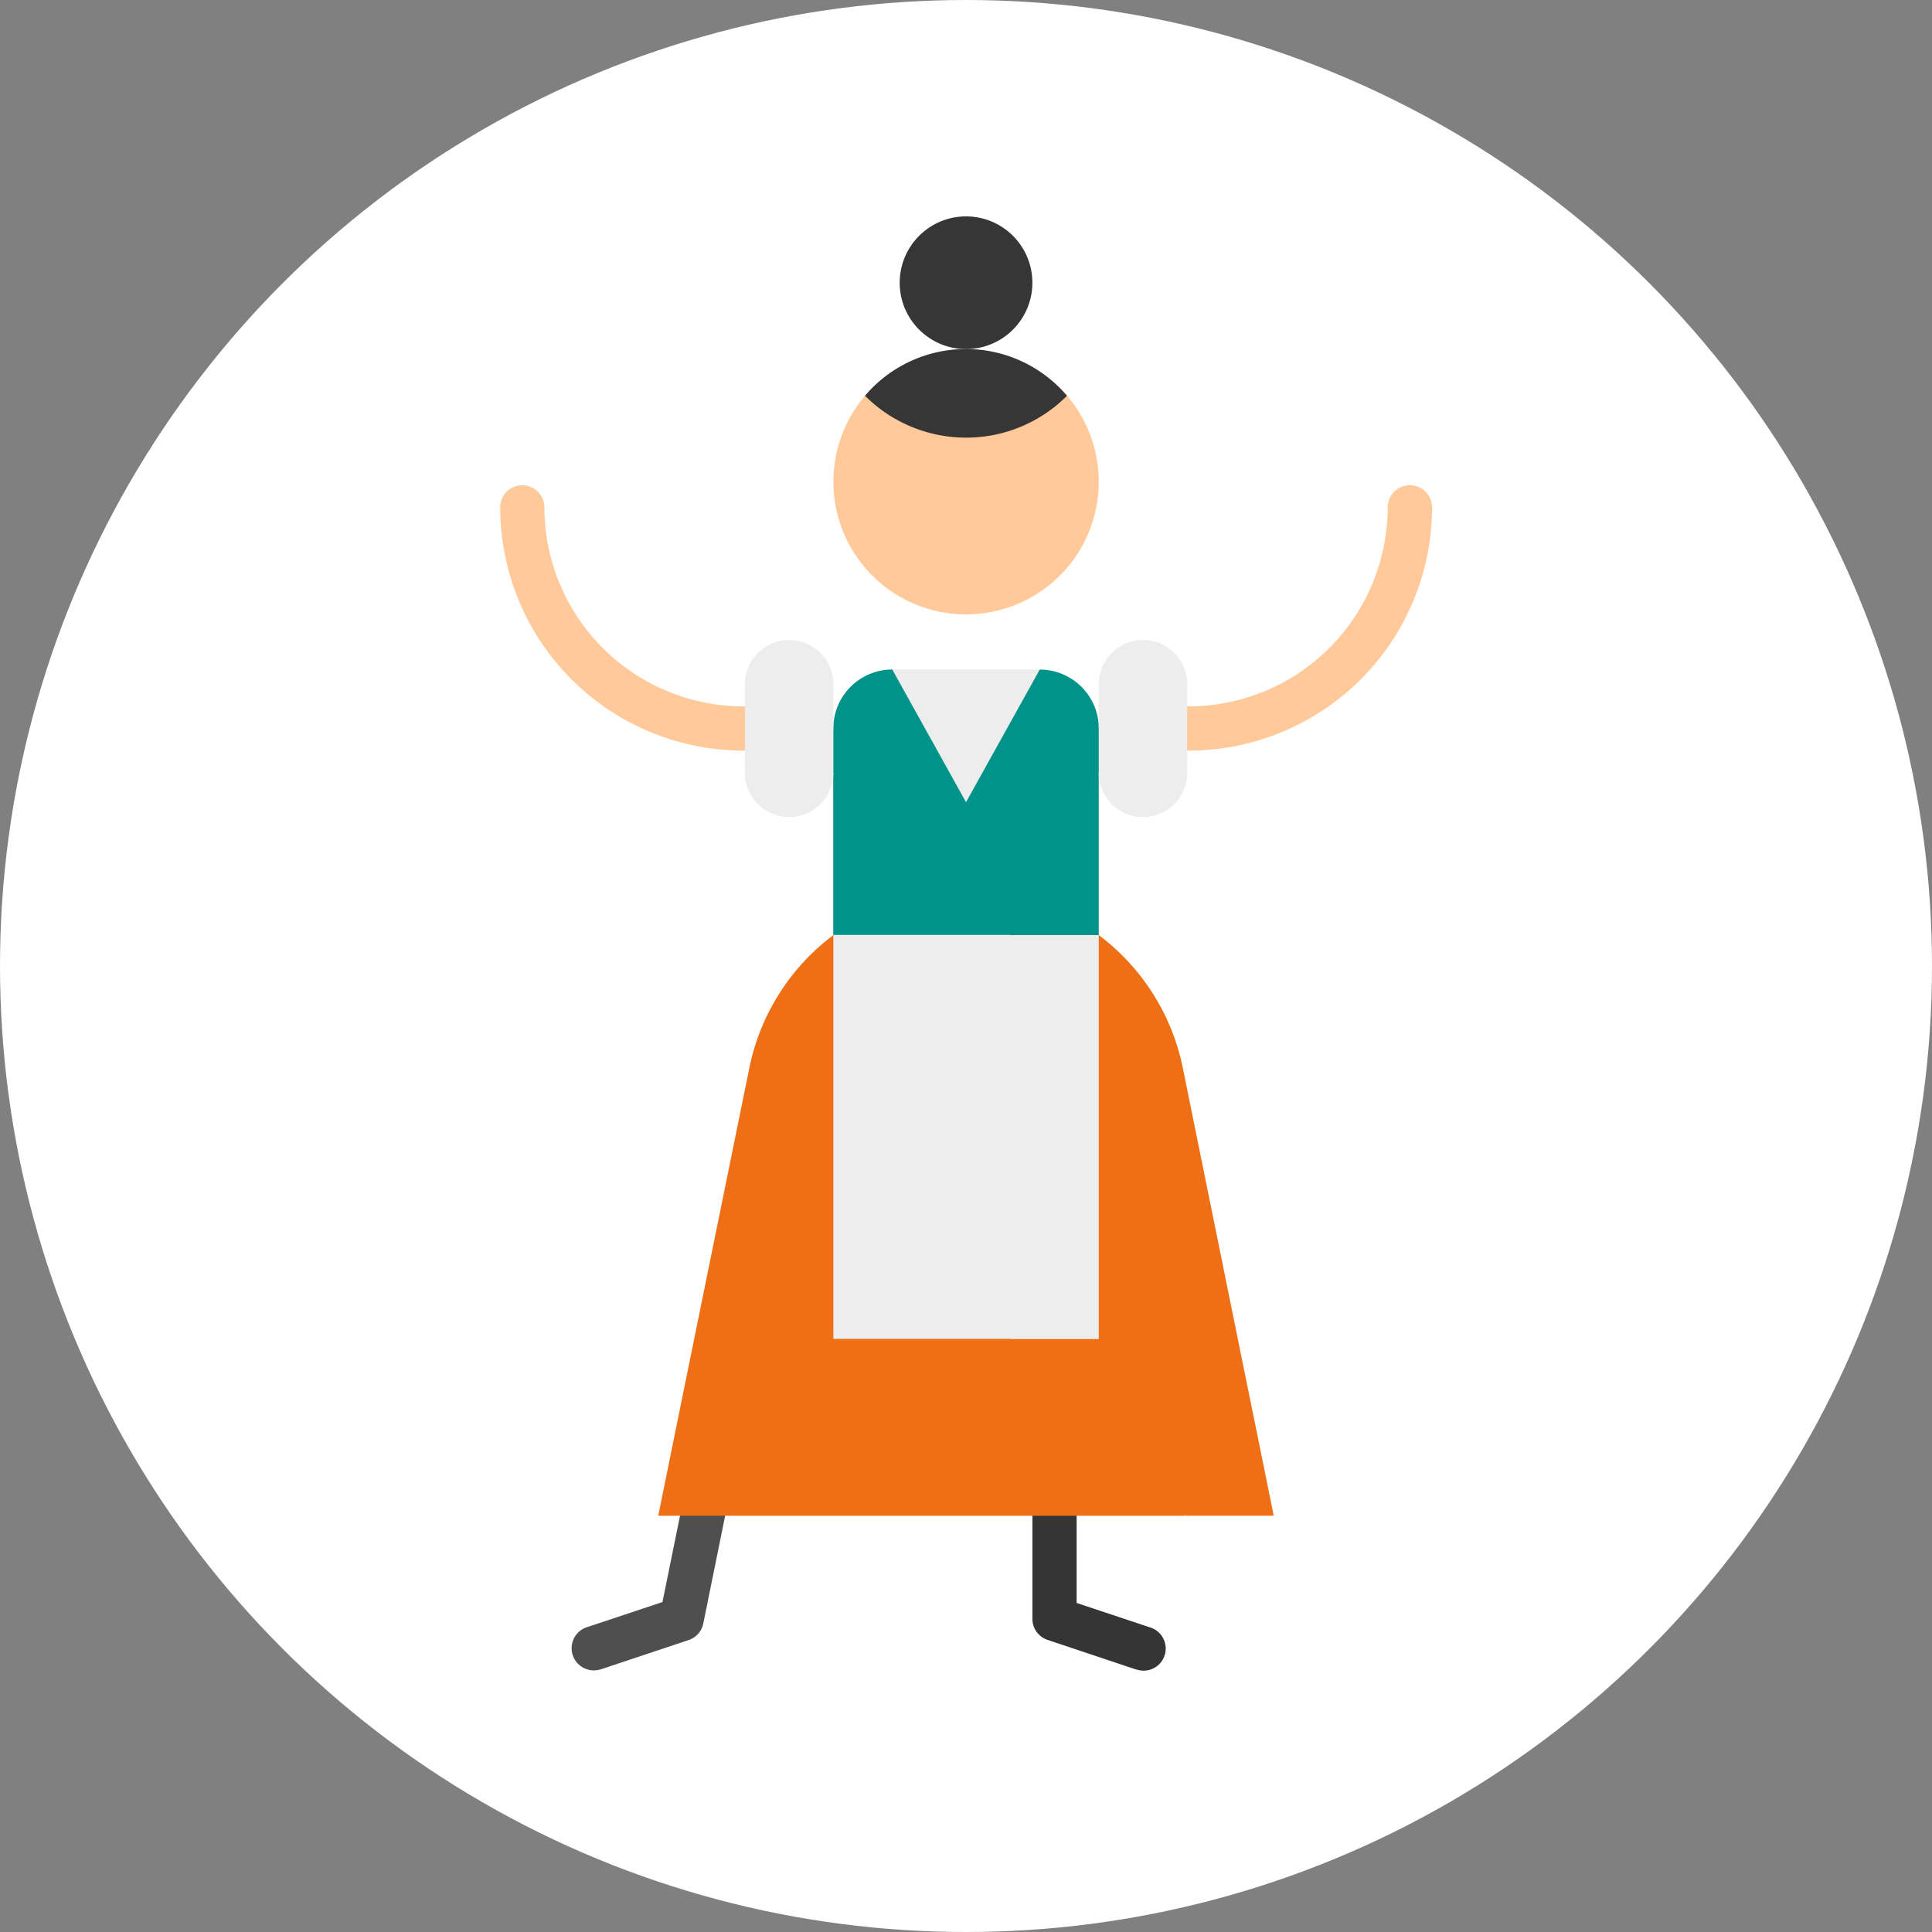 <svg id="Layer_1" data-name="Layer 1" xmlns="http://www.w3.org/2000/svg" viewBox="0 0 500 500"><rect x="0" y="0" width="500" height="500" fill="#808080" stroke="none"/><defs><style>.cls-1{fill:#fff;}.cls-2{fill:#353535;}.cls-3{fill:#4f4f4f;}.cls-4{fill:#ffc999;}.cls-5{fill:#ededed;}.cls-6{fill:#009389;}.cls-7{fill:#ee6f15;}.cls-8{fill:#363636;}</style></defs><g id="Group_4195" data-name="Group 4195"><g id="Group_4131" data-name="Group 4131"><circle id="Ellipse_121-4" data-name="Ellipse 121-4" class="cls-1" cx="250" cy="250" r="250"/><g id="Group_4130" data-name="Group 4130"><path id="Path_51355" data-name="Path 51355" class="cls-2" d="M278.63,264.84v150l19,6.33a5.72,5.72,0,1,1-3.5,10.89l-.12,0L271.1,424.4a5.71,5.71,0,0,1-3.91-5.43V264.84Z"/><path id="Path_51356" data-name="Path 51356" class="cls-3" d="M192.08,370.52l-11.21-2.28-9.42,46.36-19.75,6.58a5.73,5.73,0,0,0,3.51,10.9l.11,0,22.89-7.63a5.73,5.73,0,0,0,3.8-4.29Z"/><path id="Path_51357" data-name="Path 51357" class="cls-4" d="M192.4,182.81a51.57,51.57,0,0,1-51.51-51.5,5.72,5.72,0,1,0-11.44,0,63,63,0,0,0,63,62.95h11.83V182.81Z"/><path id="Path_51358" data-name="Path 51358" class="cls-4" d="M364.86,125.58a5.72,5.72,0,0,0-5.73,5.73h0a51.56,51.56,0,0,1-51.51,51.5H295.8v11.45h11.82a63,63,0,0,0,63-62.95A5.73,5.73,0,0,0,364.86,125.58Z"/><rect id="Rectangle_305" data-name="Rectangle 305" class="cls-5" x="230.93" y="173.27" width="38.15" height="91.55"/><path id="Path_51359" data-name="Path 51359" class="cls-6" d="M269.09,173.27,218.2,264.83h66.15V200H292l-7.63-11.44a15.27,15.27,0,0,0-15.26-15.27Z"/><path id="Path_51360" data-name="Path 51360" class="cls-6" d="M250,207.6l-19.08-34.33a15.26,15.26,0,0,0-15.26,15.26L208,200h7.64v64.86H250Z"/><g id="Group_4127" data-name="Group 4127"><path id="Path_51361" data-name="Path 51361" class="cls-5" d="M295.8,165.64a11.45,11.45,0,0,1,11.45,11.45V200a11.45,11.45,0,0,1-22.9,0V177.09A11.45,11.45,0,0,1,295.8,165.64Z"/><path id="Path_51362" data-name="Path 51362" class="cls-5" d="M204.23,165.64a11.45,11.45,0,0,0-11.45,11.45V200a11.45,11.45,0,0,0,22.9,0V177.09a11.45,11.45,0,0,0-11.45-11.45Z"/></g><path id="Path_51363" data-name="Path 51363" class="cls-7" d="M329.64,392.27,325,369.38l-55.82-22.89,37.57,45.78Z"/><g id="Group_4128" data-name="Group 4128"><path id="Path_51364" data-name="Path 51364" class="cls-7" d="M306.09,276.28A57.23,57.23,0,0,0,284.36,242l-22.9,22.89-7,81.65,47.62,22.89H325Z"/><path id="Path_51365" data-name="Path 51365" class="cls-7" d="M175,369.38l-4.65,22.9H306.6l-9.3-45.79Z"/></g><path id="Path_51366" data-name="Path 51366" class="cls-7" d="M283.2,276.28,215.68,242a57.2,57.2,0,0,0-21.74,34.33L175,369.38H302Z"/><path id="Path_51367" data-name="Path 51367" class="cls-5" d="M261.46,242l-22.89,52.27,22.89,52.27h22.9V242Z"/><rect id="Rectangle_306" data-name="Rectangle 306" class="cls-5" x="215.67" y="241.95" width="45.78" height="104.54"/><circle id="Ellipse_122" data-name="Ellipse 122" class="cls-8" cx="250.01" cy="73.17" r="17.17"/><path id="Path_51368" data-name="Path 51368" class="cls-4" d="M276.15,102.42H250V159a34.32,34.32,0,0,0,26.14-56.6Z"/><path id="Path_51369" data-name="Path 51369" class="cls-4" d="M260.61,111.71l-36.74-9.29A34.33,34.33,0,0,0,250,159c6.32,0,11.45-15.37,11.45-34.33A95.49,95.49,0,0,0,260.61,111.71Z"/><path id="Path_51370" data-name="Path 51370" class="cls-8" d="M250,90.33l10.6,21.39a36.93,36.93,0,0,0,15.54-9.29A34.26,34.26,0,0,0,250,90.33Z"/><path id="Path_51371" data-name="Path 51371" class="cls-8" d="M250,90.33a34.25,34.25,0,0,0-26.14,12.09,37,37,0,0,0,36.74,9.3C258.91,99.17,254.81,90.33,250,90.33Z"/></g></g></g></svg>